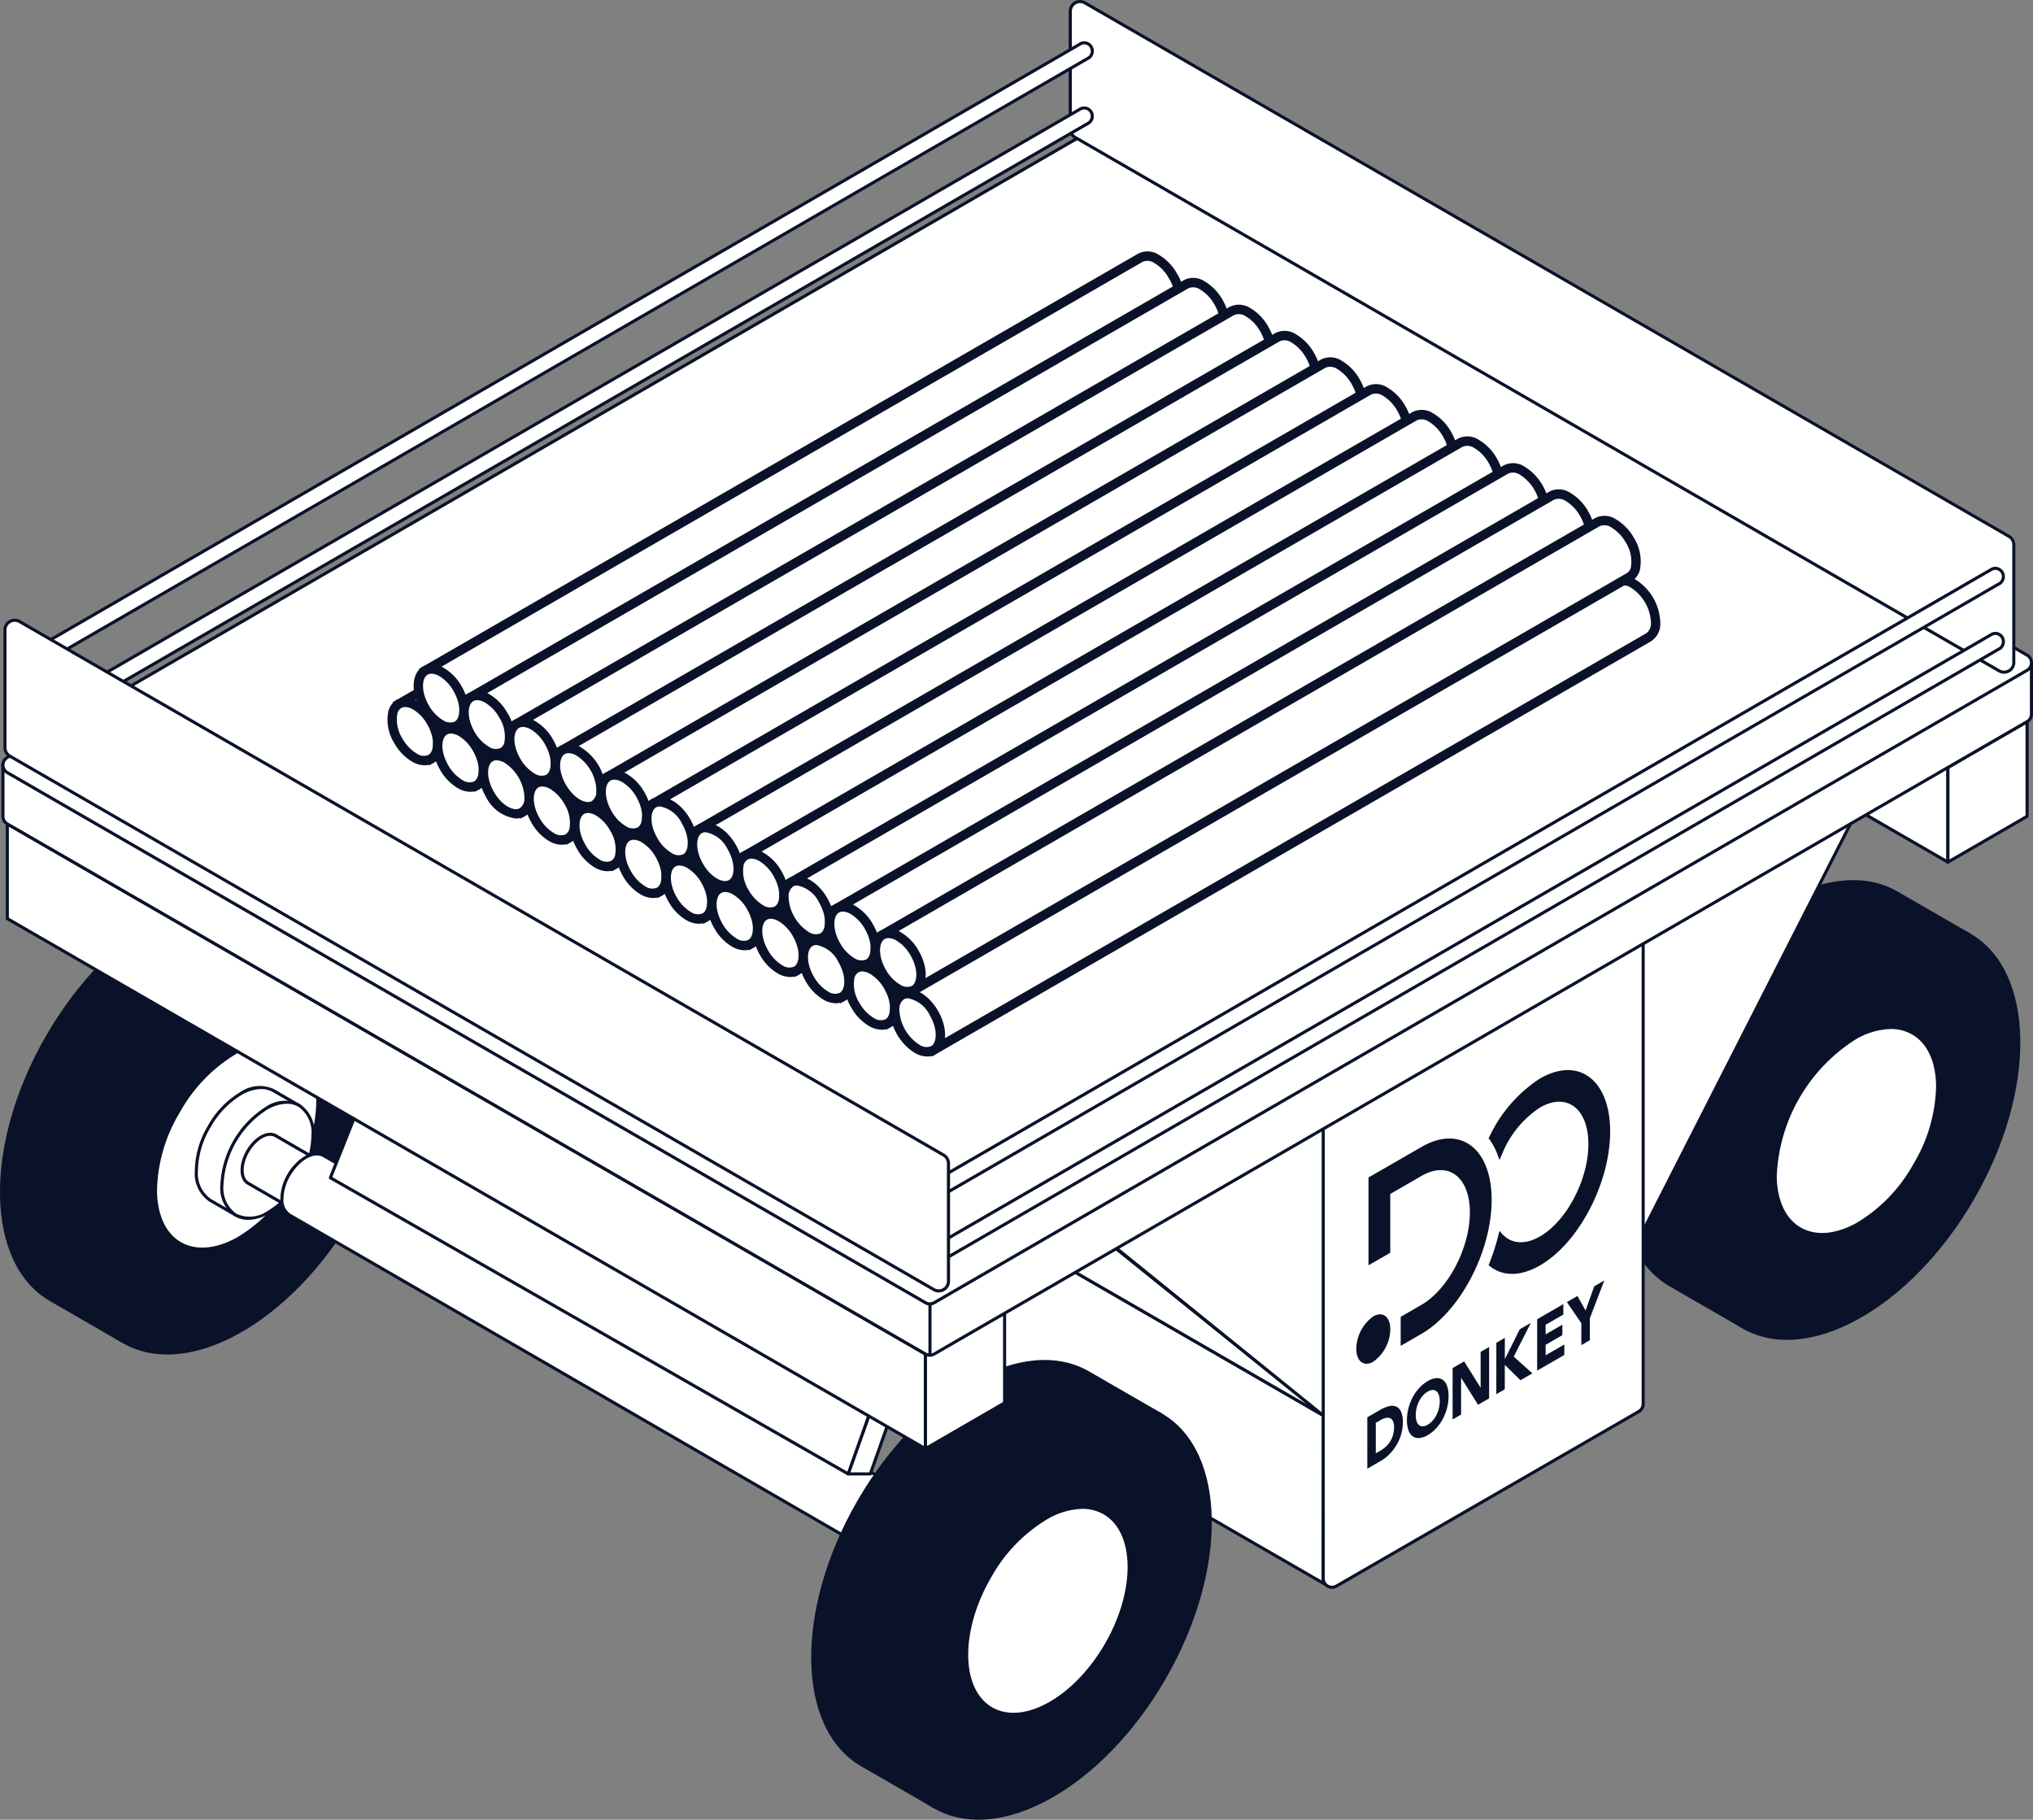 <svg xmlns="http://www.w3.org/2000/svg" xmlns:xlink="http://www.w3.org/1999/xlink" width="256.627" height="229.699" viewBox="0 0 256.627 229.699">
  <rect x="0" y="0" width="256.627" height="229.699" fill="#808080" stroke="none"/>
  <defs>
    <style>
      .cls-1 {
        fill: none;
      }

      .cls-2 {
        isolation: isolate;
      }

      .cls-3 {
        clip-path: url(#clip-path);
      }

      .cls-4 {
        fill: #091228;
      }

      .cls-5 {
        fill: #fff;
      }
    </style>
    <clipPath id="clip-path">
      <rect id="長方形_436" data-name="長方形 436" class="cls-1" width="256.627" height="229.699"/>
    </clipPath>
  </defs>
  <g id="グループ_227" data-name="グループ 227" class="cls-2">
    <g id="グループ_93" data-name="グループ 93" class="cls-3" transform="translate(0 0)">
      <path id="パス_3607" data-name="パス 3607" class="cls-4" d="M6.3,99.163c-8.212-4.742-8.429-19.743-.481-33.5S26.867,44.581,35.078,49.322l9.186,5.3L15.489,104.466Z" transform="translate(0 65.066)"/>
      <path id="パス_3608" data-name="パス 3608" class="cls-4" d="M39.454,85.075C31.509,98.838,18.41,106.153,10.2,101.411s-8.429-19.743-.484-33.5S30.761,46.829,38.973,51.57s8.426,19.743.481,33.5" transform="translate(5.291 68.122)"/>
      <path id="パス_3609" data-name="パス 3609" class="cls-5" d="M25.939,73.083C22,79.9,15.512,83.526,11.44,81.177s-4.175-9.783-.236-16.6S21.631,54.131,25.7,56.48s4.175,9.783.236,16.6" transform="translate(11.305 75.785)"/>
      <path id="パス_3610" data-name="パス 3610" class="cls-4" d="M14.349,82.205a5.688,5.688,0,0,1-2.892-.745c-2.031-1.172-3.173-3.583-3.22-6.792a20.184,20.184,0,0,1,2.909-10.078,20.162,20.162,0,0,1,7.275-7.558c2.8-1.564,5.461-1.779,7.49-.609s3.175,3.586,3.22,6.792A20.168,20.168,0,0,1,26.222,73.3a20.161,20.161,0,0,1-7.275,7.558,9.557,9.557,0,0,1-4.6,1.352M23.018,56.07a9.186,9.186,0,0,0-4.409,1.3,19.765,19.765,0,0,0-7.124,7.414,19.76,19.76,0,0,0-2.857,9.877c.042,3.064,1.118,5.36,3.024,6.459s4.428.885,7.105-.609A19.823,19.823,0,0,0,25.885,73.1a19.814,19.814,0,0,0,2.857-9.877c-.045-3.064-1.118-5.36-3.024-6.459a5.334,5.334,0,0,0-2.7-.694" transform="translate(11.192 75.669)"/>
      <path id="パス_3611" data-name="パス 3611" class="cls-5" d="M12.257,72.435c-2.281-1.316-2.34-5.485-.134-9.306s5.846-5.855,8.127-4.539l3.227,1.864L15.485,74.3Z" transform="translate(14.279 79.08)"/>
      <path id="パス_3612" data-name="パス 3612" class="cls-4" d="M15.6,74.607a.207.207,0,0,1-.1-.026l-3.225-1.864a4.288,4.288,0,0,1-1.849-3.881,11.379,11.379,0,0,1,1.644-5.692,11.368,11.368,0,0,1,4.109-4.27,4.29,4.29,0,0,1,4.284-.34L23.687,60.4a.2.2,0,0,1,.092.118.194.194,0,0,1-.021.149L15.765,74.508a.192.192,0,0,1-.167.1M18.8,58.5a5.053,5.053,0,0,0-2.43.719,11.005,11.005,0,0,0-3.961,4.124,10.988,10.988,0,0,0-1.59,5.492,3.922,3.922,0,0,0,1.651,3.548l3.057,1.765,7.8-13.505-3.057-1.765A2.9,2.9,0,0,0,18.8,58.5" transform="translate(14.166 78.967)"/>
      <path id="パス_3613" data-name="パス 3613" class="cls-5" d="M21.751,68.687c-2.208,3.824-5.846,5.855-8.127,4.536s-2.34-5.482-.134-9.306,5.846-5.855,8.127-4.536,2.342,5.482.134,9.306" transform="translate(16.137 80.153)"/>
      <path id="パス_3614" data-name="パス 3614" class="cls-4" d="M15.3,73.936a3.273,3.273,0,0,1-1.663-.429,4.293,4.293,0,0,1-1.849-3.881,12.337,12.337,0,0,1,5.754-9.962,4.29,4.29,0,0,1,4.284-.34A4.286,4.286,0,0,1,23.676,63.2,11.375,11.375,0,0,1,22.034,68.9a11.387,11.387,0,0,1-4.109,4.27,5.446,5.446,0,0,1-2.621.769m4.86-14.649a5.06,5.06,0,0,0-2.43.719,11.942,11.942,0,0,0-5.551,9.615,3.922,3.922,0,0,0,1.651,3.548,3.926,3.926,0,0,0,3.9-.344A11,11,0,0,0,21.7,68.7a10.985,10.985,0,0,0,1.588-5.494,3.915,3.915,0,0,0-1.651-3.546,2.9,2.9,0,0,0-1.47-.377" transform="translate(16.024 80.039)"/>
      <path id="パス_3615" data-name="パス 3615" class="cls-5" d="M18.913,69.886l-5.195-3.005c-.991-.573-1.017-2.38-.059-4.041S16.2,60.3,17.188,60.87l5.195,3.005" transform="translate(17.609 82.485)"/>
      <path id="パス_3616" data-name="パス 3616" class="cls-4" d="M18.931,70.17l-5.195-3.005c-1.1-.637-1.158-2.529-.13-4.31s2.7-2.675,3.8-2.041L22.6,63.82l-.2.34-5.195-3.008c-.9-.519-2.359.335-3.263,1.9s-.908,3.258-.012,3.774l5.195,3.005Z" transform="translate(17.494 82.371)"/>
      <path id="パス_3617" data-name="パス 3617" class="cls-5" d="M15.862,64.114c.958-1.661,2.538-2.543,3.529-1.97s1.017,2.38.057,4.041-2.536,2.541-3.527,1.97-1.017-2.38-.059-4.041" transform="translate(20.603 84.217)"/>
      <path id="パス_3618" data-name="パス 3618" class="cls-4" d="M16.725,68.641a1.56,1.56,0,0,1-.786-.2c-1.1-.637-1.158-2.529-.13-4.31a5.048,5.048,0,0,1,1.826-1.894,1.961,1.961,0,0,1,1.97-.146c1.1.635,1.156,2.529.13,4.308a3.964,3.964,0,0,1-3.01,2.246m-.578-4.317h0c-.9,1.564-.908,3.258-.014,3.774s2.359-.335,3.263-1.9.911-3.258.014-3.774a1.593,1.593,0,0,0-1.583.151,4.637,4.637,0,0,0-1.68,1.748" transform="translate(20.486 84.103)"/>
      <path id="パス_3619" data-name="パス 3619" class="cls-5" d="M89.059,111.705,16.036,69.458c-1.236-.715-1.269-2.97-.073-5.041s3.163-3.168,4.4-2.456l73.025,42.247" transform="translate(20.503 83.911)"/>
      <path id="パス_3620" data-name="パス 3620" class="cls-4" d="M89.075,111.985,16.049,69.738A2.4,2.4,0,0,1,15,67.56a6.242,6.242,0,0,1,.9-3.13c1.246-2.161,3.338-3.291,4.666-2.529L93.6,104.151l-.193.337L20.376,62.241c-1.139-.658-2.994.413-4.133,2.385a5.863,5.863,0,0,0-.849,2.928,2.041,2.041,0,0,0,.852,1.845l73.025,42.247Z" transform="translate(20.39 83.801)"/>
      <path id="パス_3621" data-name="パス 3621" class="cls-5" d="M46.919,82.328c1.2-2.071,3.166-3.171,4.4-2.458s1.269,2.97.073,5.041-3.166,3.168-4.4,2.456-1.269-2.968-.073-5.039" transform="translate(62.572 108.25)"/>
      <path id="パス_3622" data-name="パス 3622" class="cls-4" d="M47.931,87.885A1.849,1.849,0,0,1,47,87.647c-1.328-.767-1.392-3.147-.144-5.308s3.338-3.293,4.666-2.529a2.409,2.409,0,0,1,1.045,2.18,6.24,6.24,0,0,1-.9,3.128c-.984,1.7-2.491,2.767-3.737,2.767m-.736-5.35c-1.139,1.974-1.139,4.116,0,4.772s3-.413,4.135-2.385a5.9,5.9,0,0,0,.849-2.928,2.044,2.044,0,0,0-.852-1.845c-1.139-.658-2.994.413-4.133,2.385" transform="translate(62.463 108.139)"/>
      <path id="パス_3623" data-name="パス 3623" class="cls-4" d="M92.975,98.377c-8.212-4.742-8.429-19.743-.481-33.5s21.045-21.078,29.256-16.336l9.186,5.3L102.161,103.68Z" transform="translate(117.788 63.998)"/>
      <path id="パス_3624" data-name="パス 3624" class="cls-4" d="M126.126,84.29c-7.945,13.762-21.045,21.078-29.256,16.336s-8.429-19.743-.484-33.5,21.047-21.078,29.259-16.336,8.426,19.743.481,33.5" transform="translate(123.079 67.055)"/>
      <path id="パス_3625" data-name="パス 3625" class="cls-5" d="M112.612,72.3c-3.937,6.82-10.429,10.443-14.5,8.094s-4.175-9.783-.238-16.6,10.429-10.443,14.5-8.094,4.175,9.783.238,16.6" transform="translate(129.092 74.717)"/>
      <path id="パス_3626" data-name="パス 3626" class="cls-4" d="M101.019,81.42a5.679,5.679,0,0,1-2.89-.745c-2.031-1.172-3.175-3.583-3.22-6.792a21.828,21.828,0,0,1,10.184-17.636c2.8-1.564,5.461-1.779,7.49-.609s3.173,3.586,3.22,6.792a20.192,20.192,0,0,1-2.909,10.08,20.161,20.161,0,0,1-7.275,7.558,9.573,9.573,0,0,1-4.6,1.352m8.672-26.135a9.186,9.186,0,0,0-4.409,1.3A21.468,21.468,0,0,0,95.3,73.879c.045,3.064,1.118,5.36,3.027,6.459s4.428.885,7.105-.609a19.8,19.8,0,0,0,7.124-7.414,19.766,19.766,0,0,0,2.857-9.877c-.042-3.064-1.116-5.36-3.024-6.459a5.319,5.319,0,0,0-2.7-.694" transform="translate(128.98 74.603)"/>
      <path id="パス_3627" data-name="パス 3627" class="cls-5" d="M28.689,72.592l99.357,57.364.026-21.167L28.715,51.425Z" transform="translate(38.989 69.887)"/>
      <path id="パス_3628" data-name="パス 3628" class="cls-4" d="M128.354,130.488l-.293-.17L28.606,72.9v-.113l.026-21.5.293.167L128.38,108.87v.113ZM29,72.673l98.965,57.138.026-20.714L29.024,51.959Z" transform="translate(38.876 69.693)"/>
      <path id="パス_3629" data-name="パス 3629" class="cls-5" d="M116.335,99.36,16.979,42l27.65,22.243L143.985,121.6Z" transform="translate(23.074 57.073)"/>
      <path id="パス_3630" data-name="パス 3630" class="cls-4" d="M143.96,121.869,44.6,64.505,16.927,42.246l.222-.321,99.38,57.38,27.65,22.243ZM19.147,43.529,44.822,64.185l97.139,56.081L116.3,99.619Z" transform="translate(23.004 56.977)"/>
      <path id="パス_3631" data-name="パス 3631" class="cls-5" d="M127.122,97.134,86.736,120.45,59.086,98.087l95.686-55.243Z" transform="translate(80.298 58.226)"/>
      <path id="パス_3632" data-name="パス 3632" class="cls-4" d="M86.915,120.975l-.1-.085L58.94,98.347l.248-.142,96.257-55.574L127.469,97.561l-.052.028ZM59.629,98.4l27.324,22.1,40.219-23.22L154.5,43.63Z" transform="translate(80.1 57.938)"/>
      <path id="パス_3633" data-name="パス 3633" class="cls-5" d="M72.468,132.34,110.639,110.3a1.111,1.111,0,0,0,.554-.96v-58.3a1.107,1.107,0,0,0-1.661-.958L71.361,72.127a1.111,1.111,0,0,0-.554.96v58.3a1.107,1.107,0,0,0,1.661.958" transform="translate(96.227 67.867)"/>
      <path id="パス_3634" data-name="パス 3634" class="cls-4" d="M72.026,132.8a1.27,1.27,0,0,1-.651-.177,1.286,1.286,0,0,1-.651-1.125V73.2a1.311,1.311,0,0,1,.651-1.128l38.171-22.038A1.3,1.3,0,0,1,111.5,51.16v58.3a1.3,1.3,0,0,1-.651,1.128l-38.171,22.04a1.3,1.3,0,0,1-.651.175M110.2,50.247a.9.9,0,0,0-.455.123L71.571,72.409a.909.909,0,0,0-.458.788v58.3a.913.913,0,0,0,1.368.788l38.171-22.038a.918.918,0,0,0,.458-.79V51.16a.915.915,0,0,0-.913-.913" transform="translate(96.114 67.754)"/>
      <path id="パス_3635" data-name="パス 3635" class="cls-4" d="M76.867,72.206a5.131,5.131,0,0,1-2.144,4.1c-1.189.684-2.147-.04-2.147-1.621a5.124,5.124,0,0,1,2.147-4.1c1.184-.684,2.144.04,2.144,1.621" transform="translate(98.631 95.576)"/>
      <path id="パス_3636" data-name="パス 3636" class="cls-4" d="M86.147,58.318a17.749,17.749,0,0,0-6.315,7.195l-.177.34.142.193a8.311,8.311,0,0,1,1.033,2.012l.2.54.328-.741a12.668,12.668,0,0,1,4.793-5.876c3.364-1.941,6.1.127,6.1,4.612s-2.736,9.714-6.1,11.656c-1.887,1.09-3.633.97-4.793-.326l-.328-.366-.2.769a27.185,27.185,0,0,1-1.036,3.208l-.139.356.175.137c1.675,1.309,3.918,1.269,6.317-.116C91.025,79.1,95,71.512,95,65.005s-3.97-9.5-8.849-6.688" transform="translate(108.252 77.816)"/>
      <path id="パス_3637" data-name="パス 3637" class="cls-4" d="M79.927,61.977l-6.7,3.866V76.926l2.746-1.585V67.921l3.951-2.281c3.364-1.941,6.1.127,6.1,4.612s-2.736,9.714-6.1,11.656l-2.635,1.522v3.664l2.635-1.522c4.878-2.817,8.849-10.4,8.849-16.907s-3.97-9.5-8.849-6.688" transform="translate(99.52 82.789)"/>
      <path id="パス_3638" data-name="パス 3638" class="cls-4" d="M73.165,76.674l1.606-.929a4.255,4.255,0,0,1,1.111-.465,1.437,1.437,0,0,1,.915.033,1.228,1.228,0,0,1,.623.653,3.321,3.321,0,0,1,.231,1.378,5.142,5.142,0,0,1-.224,1.517,5.986,5.986,0,0,1-1.474,2.479,5.03,5.03,0,0,1-1.038.809l-1.75,1.012Zm1.071,4.548.557-.321a4.224,4.224,0,0,0,.691-.5,3.131,3.131,0,0,0,.552-.653,3.244,3.244,0,0,0,.368-.826,3.576,3.576,0,0,0,.134-1.007,1.74,1.74,0,0,0-.134-.753.724.724,0,0,0-.361-.373.868.868,0,0,0-.533-.035,2.112,2.112,0,0,0-.642.255l-.632.366Z" transform="translate(99.432 102.227)"/>
      <path id="パス_3639" data-name="パス 3639" class="cls-4" d="M75.285,79.038a6.014,6.014,0,0,1,.2-1.524,6.356,6.356,0,0,1,.547-1.392,5.6,5.6,0,0,1,.83-1.161,4.548,4.548,0,0,1,1.052-.847,2.556,2.556,0,0,1,1.05-.368,1.237,1.237,0,0,1,.833.2,1.545,1.545,0,0,1,.545.762,3.665,3.665,0,0,1,.2,1.3,5.909,5.909,0,0,1-.2,1.524,6.234,6.234,0,0,1-.545,1.392,5.686,5.686,0,0,1-.833,1.163,4.538,4.538,0,0,1-1.05.845,2.553,2.553,0,0,1-1.052.368,1.23,1.23,0,0,1-.83-.2,1.563,1.563,0,0,1-.547-.762,3.711,3.711,0,0,1-.2-1.3M76.4,78.4a2.477,2.477,0,0,0,.106.776,1.015,1.015,0,0,0,.307.484.7.7,0,0,0,.477.16,1.34,1.34,0,0,0,.623-.205,2.412,2.412,0,0,0,.62-.514,3.346,3.346,0,0,0,.479-.71,4.034,4.034,0,0,0,.307-.837,3.823,3.823,0,0,0,.106-.9,2.477,2.477,0,0,0-.106-.771,1.044,1.044,0,0,0-.307-.488.722.722,0,0,0-.479-.16,1.34,1.34,0,0,0-.62.205,2.462,2.462,0,0,0-.623.514,3.4,3.4,0,0,0-.477.71,3.757,3.757,0,0,0-.307.84,3.878,3.878,0,0,0-.106.9" transform="translate(102.313 100.216)"/>
      <path id="パス_3640" data-name="パス 3640" class="cls-4" d="M77.729,74.735l1.455-.842,2.069,3.314.014-.007V72.692l1.071-.618v6.485l-1.4.809-2.123-3.39-.014.007V80.6l-1.071.62Z" transform="translate(105.635 97.95)"/>
      <path id="パス_3641" data-name="パス 3641" class="cls-4" d="M80.07,73.3l1.071-.618v2.692l1.89-3.784,1.4-.809-2.166,4.265,2.35,2.114-1.5.866-1.979-1.937v3.079l-1.071.62Z" transform="translate(108.815 96.195)"/>
      <path id="パス_3642" data-name="パス 3642" class="cls-4" d="M82.255,71.689l3.3-1.908V71.1l-2.234,1.29V73.6l2.111-1.22V73.7l-2.111,1.22v1.319l2.357-1.361v1.319l-3.428,1.982Z" transform="translate(111.785 94.832)"/>
      <path id="パス_3643" data-name="パス 3643" class="cls-4" d="M85.671,73.909l-1.828-2.663,1.333-.771,1.031,1.833L87.3,69.25l1.271-.734-1.828,4.775v2.765l-1.071.62Z" transform="translate(113.942 93.114)"/>
      <path id="パス_3644" data-name="パス 3644" class="cls-4" d="M49.71,124.055c-8.212-4.742-8.429-19.743-.481-33.5S70.274,69.473,78.485,74.214l9.186,5.3L58.9,129.358Z" transform="translate(58.991 98.895)"/>
      <path id="パス_3645" data-name="パス 3645" class="cls-4" d="M82.861,109.968C74.916,123.731,61.817,131.046,53.6,126.3s-8.429-19.743-.484-33.5S74.168,71.722,82.38,76.463s8.426,19.743.481,33.5" transform="translate(64.282 101.951)"/>
      <path id="パス_3646" data-name="パス 3646" class="cls-5" d="M69.347,97.975c-3.937,6.82-10.429,10.443-14.5,8.094s-4.175-9.783-.238-16.6,10.429-10.443,14.5-8.094,4.175,9.783.238,16.6" transform="translate(70.295 109.613)"/>
      <path id="パス_3647" data-name="パス 3647" class="cls-4" d="M57.723,107.089a5.669,5.669,0,0,1-2.866-.734c-4.157-2.4-4.293-9.969-.311-16.872a20.192,20.192,0,0,1,7.273-7.558c2.8-1.564,5.466-1.779,7.495-.609,4.154,2.4,4.3,9.969.311,16.872-3.156,5.466-7.971,8.9-11.9,8.9m8.7-26.126a9.158,9.158,0,0,0-4.409,1.3,19.728,19.728,0,0,0-7.127,7.412c-3.878,6.716-3.8,14.046.165,16.336s10.354-1.309,14.234-8.023,3.8-14.046-.167-16.336a5.325,5.325,0,0,0-2.7-.694" transform="translate(70.189 109.499)"/>
      <path id="パス_3648" data-name="パス 3648" class="cls-5" d="M45.385,87.9h2.8l5.126-14.513-2.357-1.163Z" transform="translate(61.679 98.15)"/>
      <path id="パス_3649" data-name="パス 3649" class="cls-4" d="M48.3,88.207H45.5a.2.2,0,0,1-.16-.083.2.2,0,0,1-.024-.179l5.57-15.676a.2.2,0,0,1,.269-.111l2.357,1.163a.2.2,0,0,1,.1.241L48.482,88.075a.2.2,0,0,1-.184.132m-2.524-.392h2.385L53.181,73.6l-2-.988Z" transform="translate(61.566 98.037)"/>
      <path id="パス_3650" data-name="パス 3650" class="cls-5" d="M83.036,109.107,17.68,71.726,23.7,56.614,88.606,93.431Z" transform="translate(24.027 76.94)"/>
      <path id="パス_3651" data-name="パス 3651" class="cls-4" d="M83.149,109.415a.191.191,0,0,1-.1-.026L17.694,72.008a.2.2,0,0,1-.083-.243l6.018-15.112a.194.194,0,0,1,.276-.1l64.91,36.817a.2.2,0,0,1,.087.236l-5.57,15.676a.2.2,0,0,1-.118.118.217.217,0,0,1-.066.012M18.036,71.753l65.007,37.18,5.435-15.3L23.908,57.007Z" transform="translate(23.914 76.827)"/>
      <path id="パス_3652" data-name="パス 3652" class="cls-5" d="M64.955,47.108a1.108,1.108,0,0,1,1.109,0" transform="translate(88.274 63.818)"/>
      <path id="パス_3653" data-name="パス 3653" class="cls-4" d="M66.022,47.39a.914.914,0,0,0-.913,0l-.2-.34a1.314,1.314,0,0,1,1.3,0Z" transform="translate(88.217 63.706)"/>
      <path id="パス_3654" data-name="パス 3654" class="cls-5" d="M116.286,111v11.955L.392,56.042V44.087Z" transform="translate(0.533 59.914)"/>
      <path id="パス_3655" data-name="パス 3655" class="cls-4" d="M116.4,123.26a.2.2,0,0,1-.1-.026L.408,56.323a.2.2,0,0,1-.1-.17V44.2a.2.2,0,0,1,.1-.17.206.206,0,0,1,.2,0L116.5,110.942a.2.2,0,0,1,.1.167v11.955a.2.2,0,0,1-.1.17.207.207,0,0,1-.1.026M.7,56.04l115.5,66.687v-11.5L.7,44.535Z" transform="translate(0.42 59.802)"/>
      <path id="パス_3656" data-name="パス 3656" class="cls-5" d="M59.515,70V81.955l-10,5.782V75.781Z" transform="translate(67.298 95.13)"/>
      <path id="パス_3657" data-name="パス 3657" class="cls-4" d="M49.633,88.046a.2.2,0,0,1-.1-.026.2.2,0,0,1-.1-.17V75.9a.2.2,0,0,1,.1-.17l9.993-5.782a.2.2,0,0,1,.295.17V82.066a.2.2,0,0,1-.1.17L49.732,88.02a.207.207,0,0,1-.1.026m.2-12.038v11.5l9.6-5.555V70.45Z" transform="translate(67.185 95.018)"/>
      <path id="パス_3658" data-name="パス 3658" class="cls-5" d="M160.637,73.629V85.584L62.729,29.058V17.1Z" transform="translate(85.249 23.243)"/>
      <path id="パス_3659" data-name="パス 3659" class="cls-4" d="M160.75,85.893a.2.2,0,0,1-.1-.026L62.745,29.34a.2.2,0,0,1-.1-.17V17.215a.2.2,0,0,1,.1-.17.194.194,0,0,1,.2,0l97.906,56.527a.2.2,0,0,1,.1.17V85.7a.2.2,0,0,1-.2.2M63.038,29.057l97.517,56.3v-11.5l-97.517-56.3Z" transform="translate(85.136 23.129)"/>
      <path id="パス_3660" data-name="パス 3660" class="cls-5" d="M114.227,38.613V50.568l-10,5.782V44.395Z" transform="translate(141.652 52.476)"/>
      <path id="パス_3661" data-name="パス 3661" class="cls-4" d="M104.345,56.659a.2.2,0,0,1-.1-.026.2.2,0,0,1-.1-.17V44.508a.2.2,0,0,1,.1-.17l10-5.782a.19.19,0,0,1,.193,0,.2.2,0,0,1,.1.17V50.679a.2.2,0,0,1-.1.17l-9.993,5.784a.207.207,0,0,1-.1.026m.2-12.038v11.5l9.6-5.555v-11.5Z" transform="translate(141.539 52.363)"/>
      <path id="パス_3662" data-name="パス 3662" class="cls-5" d="M.158,48.376v6.475a1.1,1.1,0,0,0,.554.96l115.893,66.913a1.11,1.11,0,0,0,1.106,0L255.667,42.9a1.1,1.1,0,0,0,.552-.967V35.458Z" transform="translate(0.215 48.188)"/>
      <path id="パス_3663" data-name="パス 3663" class="cls-4" d="M117.272,123.184a1.3,1.3,0,0,1-.651-.172L.725,56.1a1.3,1.3,0,0,1-.651-1.132V48.309L.26,48.3,256.526,35.372V42.05a1.283,1.283,0,0,1-.651,1.137L117.923,123.009a1.284,1.284,0,0,1-.651.175M.466,48.679v6.289a.9.9,0,0,0,.455.793l115.893,66.911a.914.914,0,0,0,.913,0L255.682,42.85a.9.9,0,0,0,.453-.8V35.78Z" transform="translate(0.101 48.071)"/>
      <path id="パス_3664" data-name="パス 3664" class="cls-5" d="M255.665,73.688,139.772,6.777a1.108,1.108,0,0,0-1.109,0L.711,86.6a1.108,1.108,0,0,0,0,1.918L116.6,155.427a1.108,1.108,0,0,0,1.109,0L255.665,75.605a1.107,1.107,0,0,0,0-1.918" transform="translate(0.214 9.008)"/>
      <path id="パス_3665" data-name="パス 3665" class="cls-4" d="M117.271,155.884a1.3,1.3,0,0,1-.651-.175L.726,88.8a1.3,1.3,0,0,1,0-2.255L138.678,6.719a1.309,1.309,0,0,1,1.3,0L255.874,73.63a1.3,1.3,0,0,1,0,2.255L117.922,155.709a1.308,1.308,0,0,1-.651.175M139.33,6.936a.892.892,0,0,0-.455.123L.92,86.88a.91.91,0,0,0,0,1.578l115.893,66.911a.9.9,0,0,0,.913,0L255.681,75.548a.911.911,0,0,0,0-1.578L139.785,7.059a.892.892,0,0,0-.455-.123" transform="translate(0.102 8.896)"/>
      <line id="線_187" data-name="線 187" class="cls-5" y1="6.475" transform="translate(117.391 164.583)"/>
      <rect id="長方形_435" data-name="長方形 435" class="cls-4" width="0.392" height="6.475" transform="translate(117.195 164.583)"/>
      <path id="パス_3666" data-name="パス 3666" class="cls-5" d="M176.369,68.657V83.5a1.231,1.231,0,0,1-1.847,1.066L57.886,17.228a1.229,1.229,0,0,1-.616-1.066V1.316A1.23,1.23,0,0,1,59.115.25L175.754,67.59a1.229,1.229,0,0,1,.616,1.066" transform="translate(77.83 0.114)"/>
      <path id="パス_3667" data-name="パス 3667" class="cls-4" d="M175.253,85.042a1.444,1.444,0,0,1-.715-.191L57.9,17.509a1.426,1.426,0,0,1-.715-1.234V1.427A1.427,1.427,0,0,1,59.327.194l116.639,67.34a1.432,1.432,0,0,1,.712,1.236V83.615a1.415,1.415,0,0,1-.712,1.236,1.435,1.435,0,0,1-.712.191M58.614.392A1.057,1.057,0,0,0,58.1.531a1.029,1.029,0,0,0-.517.9V16.275a1.039,1.039,0,0,0,.517.9l116.639,67.34a1.037,1.037,0,0,0,1.555-.9V68.77a1.033,1.033,0,0,0-.519-.9L59.133.531a1.057,1.057,0,0,0-.519-.139" transform="translate(77.718 0)"/>
      <path id="パス_3668" data-name="パス 3668" class="cls-5" d="M.821,80.211,135.3,2.4a.991.991,0,0,1,.455-.111,1.027,1.027,0,0,1,1.014,1.038,1.039,1.039,0,0,1-.618.958L1.852,81.992Z" transform="translate(1.116 3.114)"/>
      <path id="パス_3669" data-name="パス 3669" class="cls-4" d="M1.936,82.372.709,80.253l.167-.1L135.352,2.345a1.19,1.19,0,0,1,.554-.137,1.223,1.223,0,0,1,1.208,1.234,1.237,1.237,0,0,1-.734,1.137Zm-.694-1.977.835,1.444L136.206,4.23a.855.855,0,0,0,.519-.788.834.834,0,0,0-.819-.845.783.783,0,0,0-.366.09Z" transform="translate(0.964 3.001)"/>
      <path id="パス_3670" data-name="パス 3670" class="cls-5" d="M.821,83.694,135.3,5.885a.991.991,0,0,1,.455-.111,1.027,1.027,0,0,1,1.014,1.038,1.039,1.039,0,0,1-.618.958L1.852,85.475Z" transform="translate(1.116 7.847)"/>
      <path id="パス_3671" data-name="パス 3671" class="cls-4" d="M1.935,85.857.708,83.736l.17-.1L135.351,5.828a1.23,1.23,0,1,1,1.029,2.234Zm-.694-1.979.835,1.444L136.2,7.713a.852.852,0,0,0,.519-.788.834.834,0,0,0-.819-.845.765.765,0,0,0-.366.092Z" transform="translate(0.962 7.735)"/>
      <path id="パス_3672" data-name="パス 3672" class="cls-5" d="M49.574,108.331,184.049,30.522a.991.991,0,0,1,.455-.111,1.027,1.027,0,0,1,1.014,1.038,1.039,1.039,0,0,1-.618.958L50.6,110.112Z" transform="translate(67.371 41.329)"/>
      <path id="パス_3673" data-name="パス 3673" class="cls-4" d="M50.688,110.492l-1.227-2.118.167-.1L184.1,30.465a1.2,1.2,0,0,1,.554-.137,1.223,1.223,0,0,1,1.208,1.234,1.239,1.239,0,0,1-.731,1.137Zm-.694-1.977.835,1.444L184.958,32.35a.852.852,0,0,0,.519-.788.834.834,0,0,0-.819-.845.807.807,0,0,0-.368.09Z" transform="translate(67.218 41.216)"/>
      <path id="パス_3674" data-name="パス 3674" class="cls-5" d="M49.574,111.815l134.475-77.81a.991.991,0,0,1,.455-.111,1.027,1.027,0,0,1,1.014,1.038,1.039,1.039,0,0,1-.618.958L50.6,113.6Z" transform="translate(67.371 46.064)"/>
      <path id="パス_3675" data-name="パス 3675" class="cls-4" d="M50.688,113.976l-1.227-2.118.167-.1L184.1,33.949a1.2,1.2,0,0,1,1.762,1.1,1.239,1.239,0,0,1-.731,1.137ZM49.994,112l.835,1.444L184.958,35.834a.852.852,0,0,0,.519-.788.834.834,0,0,0-.819-.845.784.784,0,0,0-.366.09Z" transform="translate(67.218 45.951)"/>
      <path id="パス_3676" data-name="パス 3676" class="cls-5" d="M119.365,101.762v14.845a1.231,1.231,0,0,1-1.847,1.066L.882,50.333a1.229,1.229,0,0,1-.616-1.066V34.421a1.23,1.23,0,0,1,1.845-1.066L118.75,100.7a1.229,1.229,0,0,1,.616,1.066" transform="translate(0.361 45.104)"/>
      <path id="パス_3677" data-name="パス 3677" class="cls-4" d="M118.248,118.149a1.422,1.422,0,0,1-.715-.193L.9,50.616a1.433,1.433,0,0,1-.715-1.236V34.534A1.409,1.409,0,0,1,.9,33.3a1.412,1.412,0,0,1,1.425,0l116.639,67.34a1.435,1.435,0,0,1,.712,1.236V116.72a1.415,1.415,0,0,1-.712,1.236,1.444,1.444,0,0,1-.712.193M1.609,33.5a1.051,1.051,0,0,0-.519.139,1.03,1.03,0,0,0-.517.9V49.379a1.039,1.039,0,0,0,.517.9l116.639,67.34a1.037,1.037,0,0,0,1.555-.9V101.874a1.036,1.036,0,0,0-.519-.9L2.128,33.635a1.057,1.057,0,0,0-.519-.139" transform="translate(0.247 44.991)"/>
      <path id="パス_3678" data-name="パス 3678" class="cls-5" d="M115.641,22.636c1.144-.661,1.175-2.753.066-4.671s-2.932-2.939-4.079-2.276L21.349,67.811l4.01,6.95Z" transform="translate(29.013 21.046)"/>
      <path id="パス_3679" data-name="パス 3679" class="cls-4" d="M25.609,75.908l-4.6-7.971L111.8,15.52a2.607,2.607,0,0,1,2.635.165,6.213,6.213,0,0,1,2.25,2.326c1.29,2.236,1.165,4.64-.283,5.48Zm-2.991-7.537L26.041,74.3l89.77-51.83c.738-.427.859-2.118-.149-3.866a5.1,5.1,0,0,0-1.8-1.882,1.536,1.536,0,0,0-1.472-.177Z" transform="translate(28.549 20.705)"/>
      <path id="パス_3680" data-name="パス 3680" class="cls-5" d="M25.934,40.061c1.109,1.918,1.078,4.01-.066,4.671s-2.972-.359-4.079-2.276-1.078-4.01.066-4.671,2.97.359,4.079,2.276" transform="translate(28.508 51.075)"/>
      <path id="パス_3681" data-name="パス 3681" class="cls-4" d="M25.424,45.865a3.21,3.21,0,0,1-1.557-.448,6.221,6.221,0,0,1-2.25-2.328,5.541,5.541,0,0,1-.769-4.02A2.317,2.317,0,0,1,21.9,37.613a2.63,2.63,0,0,1,2.635.165,6.233,6.233,0,0,1,2.248,2.328c1.29,2.234,1.165,4.64-.283,5.478a2.125,2.125,0,0,1-1.078.281m-2.442-7.353a.957.957,0,0,0-.491.125,1.135,1.135,0,0,0-.5.738,4.428,4.428,0,0,0,.651,3.123,5.107,5.107,0,0,0,1.8,1.887,1.524,1.524,0,0,0,1.47.175c.741-.425.859-2.118-.149-3.864a5.005,5.005,0,0,0-1.8-1.885,2.1,2.1,0,0,0-.979-.3" transform="translate(28.166 50.734)"/>
      <path id="パス_3682" data-name="パス 3682" class="cls-5" d="M118.086,24.053c1.144-.661,1.175-2.753.066-4.671s-2.932-2.939-4.079-2.276L23.794,69.228l4.01,6.95Z" transform="translate(32.336 22.972)"/>
      <path id="パス_3683" data-name="パス 3683" class="cls-4" d="M28.054,77.324l-4.6-7.971,90.793-52.417a2.624,2.624,0,0,1,2.635.165,6.226,6.226,0,0,1,2.248,2.326c1.29,2.236,1.168,4.64-.283,5.48Zm-2.991-7.537,3.423,5.926,89.77-51.83c.738-.427.861-2.118-.149-3.866a5.015,5.015,0,0,0-1.8-1.882,1.568,1.568,0,0,0-1.47-.177Z" transform="translate(31.871 22.632)"/>
      <path id="パス_3684" data-name="パス 3684" class="cls-5" d="M28.379,41.478c1.109,1.918,1.078,4.01-.066,4.671s-2.972-.359-4.079-2.276-1.078-4.01.066-4.671,2.97.359,4.079,2.276" transform="translate(31.83 53.001)"/>
      <path id="パス_3685" data-name="パス 3685" class="cls-4" d="M27.867,47.283a3.224,3.224,0,0,1-1.557-.448,6.216,6.216,0,0,1-2.248-2.328c-1.29-2.234-1.165-4.638.283-5.475a2.624,2.624,0,0,1,2.635.165,6.216,6.216,0,0,1,2.248,2.328c1.293,2.234,1.168,4.64-.281,5.478a2.134,2.134,0,0,1-1.08.281m-2.442-7.351a.983.983,0,0,0-.491.123c-.738.425-.859,2.116.149,3.862a5.1,5.1,0,0,0,1.8,1.887,1.578,1.578,0,0,0,1.472.175c.738-.425.859-2.118-.149-3.864h0a5.071,5.071,0,0,0-1.8-1.885,2.076,2.076,0,0,0-.981-.3" transform="translate(31.49 52.66)"/>
      <path id="パス_3686" data-name="パス 3686" class="cls-5" d="M120.532,25.486c1.144-.661,1.175-2.753.066-4.671s-2.932-2.939-4.079-2.276L26.24,70.661l4.01,6.95Z" transform="translate(35.66 24.92)"/>
      <path id="パス_3687" data-name="パス 3687" class="cls-4" d="M30.5,78.756l-4.6-7.971,90.791-52.417a2.618,2.618,0,0,1,2.637.167,6.67,6.67,0,0,1,3.137,5.438,2.618,2.618,0,0,1-1.172,2.366Zm-2.991-7.537,3.423,5.926,89.77-51.83a1.532,1.532,0,0,0,.583-1.361,5.5,5.5,0,0,0-2.534-4.388,1.537,1.537,0,0,0-1.472-.177Z" transform="translate(35.196 24.578)"/>
      <path id="パス_3688" data-name="パス 3688" class="cls-5" d="M30.825,42.911c1.109,1.918,1.078,4.01-.066,4.671s-2.972-.359-4.079-2.276-1.078-4.01.066-4.671,2.97.359,4.079,2.276" transform="translate(35.154 54.948)"/>
      <path id="パス_3689" data-name="パス 3689" class="cls-4" d="M30.316,48.714a4.927,4.927,0,0,1-3.807-2.772c-1.29-2.234-1.165-4.638.283-5.478a2.608,2.608,0,0,1,2.635.168,6.689,6.689,0,0,1,3.14,5.438,2.623,2.623,0,0,1-1.172,2.366,2.148,2.148,0,0,1-1.078.278m-2.444-7.351a.963.963,0,0,0-.491.125c-.738.425-.859,2.118.149,3.864s2.527,2.5,3.274,2.059a1.526,1.526,0,0,0,.583-1.361,5.509,5.509,0,0,0-2.534-4.388,2.151,2.151,0,0,0-.981-.3" transform="translate(34.814 54.606)"/>
      <path id="パス_3690" data-name="パス 3690" class="cls-5" d="M122.978,26.888c1.144-.661,1.175-2.753.066-4.671s-2.932-2.939-4.079-2.276L28.686,72.063l4.01,6.95Z" transform="translate(38.984 26.825)"/>
      <path id="パス_3691" data-name="パス 3691" class="cls-4" d="M32.946,80.159l-4.6-7.971,90.791-52.417a2.612,2.612,0,0,1,2.637.167,6.261,6.261,0,0,1,2.248,2.326,5.556,5.556,0,0,1,.769,4.02,2.321,2.321,0,0,1-1.052,1.458Zm-2.991-7.537,3.423,5.926,89.77-51.83a1.153,1.153,0,0,0,.5-.738A4.444,4.444,0,0,0,123,22.854a5.1,5.1,0,0,0-1.8-1.885,1.559,1.559,0,0,0-1.47-.177Z" transform="translate(38.52 26.483)"/>
      <path id="パス_3692" data-name="パス 3692" class="cls-5" d="M33.27,44.313c1.109,1.918,1.078,4.01-.066,4.671s-2.972-.359-4.079-2.276-1.078-4.01.066-4.671,2.97.359,4.079,2.276" transform="translate(38.477 56.854)"/>
      <path id="パス_3693" data-name="パス 3693" class="cls-4" d="M32.758,50.12a3.25,3.25,0,0,1-1.557-.448,6.216,6.216,0,0,1-2.248-2.328c-1.29-2.234-1.165-4.638.283-5.478a2.612,2.612,0,0,1,2.637.167,6.228,6.228,0,0,1,2.246,2.328,5.534,5.534,0,0,1,.771,4.02,2.317,2.317,0,0,1-1.054,1.456,2.127,2.127,0,0,1-1.078.283m-2.442-7.353a.977.977,0,0,0-.491.123c-.738.425-.859,2.118.149,3.864a5.023,5.023,0,0,0,1.8,1.885,1.565,1.565,0,0,0,1.472.175,1.141,1.141,0,0,0,.5-.738,4.431,4.431,0,0,0-.651-3.123h0a5.079,5.079,0,0,0-1.8-1.887,2.076,2.076,0,0,0-.981-.3" transform="translate(38.137 56.51)"/>
      <path id="パス_3694" data-name="パス 3694" class="cls-5" d="M125.423,28.3c1.144-.661,1.175-2.753.066-4.671s-2.932-2.939-4.079-2.276L31.131,73.48l4.01,6.95Z" transform="translate(42.307 28.751)"/>
      <path id="パス_3695" data-name="パス 3695" class="cls-4" d="M35.391,81.574l-4.6-7.971L121.58,21.186c1.448-.837,3.6.259,4.886,2.493s1.165,4.64-.283,5.48ZM32.4,74.037l3.421,5.926,89.772-51.827c.738-.427.859-2.118-.149-3.866s-2.534-2.486-3.274-2.062Z" transform="translate(41.842 28.411)"/>
      <path id="パス_3696" data-name="パス 3696" class="cls-5" d="M35.716,45.73c1.109,1.918,1.078,4.01-.066,4.671s-2.972-.359-4.079-2.276-1.078-4.01.066-4.671,2.97.359,4.079,2.276" transform="translate(41.801 58.779)"/>
      <path id="パス_3697" data-name="パス 3697" class="cls-4" d="M35.2,51.537a3.235,3.235,0,0,1-1.555-.448A6.216,6.216,0,0,1,31.4,48.76c-1.29-2.234-1.165-4.64.283-5.478a2.608,2.608,0,0,1,2.635.167,6.233,6.233,0,0,1,2.248,2.328h0a5.554,5.554,0,0,1,.767,4.02,2.314,2.314,0,0,1-1.052,1.456,2.13,2.13,0,0,1-1.08.283m-2.439-7.355a.963.963,0,0,0-.491.125c-.738.425-.859,2.118.149,3.864a5.005,5.005,0,0,0,1.8,1.885,1.56,1.56,0,0,0,1.47.175,1.135,1.135,0,0,0,.5-.738,4.446,4.446,0,0,0-.653-3.123,5.079,5.079,0,0,0-1.8-1.887,2.151,2.151,0,0,0-.981-.3" transform="translate(41.461 58.436)"/>
      <path id="パス_3698" data-name="パス 3698" class="cls-5" d="M127.869,29.738c1.144-.661,1.175-2.753.066-4.671S125,22.128,123.856,22.79L33.577,74.913l4.01,6.95Z" transform="translate(45.631 30.698)"/>
      <path id="パス_3699" data-name="パス 3699" class="cls-4" d="M37.837,83.008l-4.6-7.971L124.028,22.62a2.624,2.624,0,0,1,2.635.165,6.226,6.226,0,0,1,2.248,2.326c1.29,2.236,1.165,4.643-.283,5.48Zm-2.991-7.537L38.269,81.4l89.77-51.83c.738-.427.859-2.118-.149-3.866a5.086,5.086,0,0,0-1.8-1.882,1.525,1.525,0,0,0-1.47-.177Z" transform="translate(45.167 30.357)"/>
      <path id="パス_3700" data-name="パス 3700" class="cls-5" d="M38.161,47.163c1.109,1.918,1.078,4.01-.066,4.671s-2.972-.359-4.079-2.276-1.078-4.01.066-4.671,2.97.359,4.079,2.276" transform="translate(45.124 60.727)"/>
      <path id="パス_3701" data-name="パス 3701" class="cls-4" d="M37.651,52.968a3.21,3.21,0,0,1-1.557-.448,6.221,6.221,0,0,1-2.25-2.328c-1.288-2.234-1.163-4.638.285-5.475a2.618,2.618,0,0,1,2.635.165,6.233,6.233,0,0,1,2.248,2.328c1.29,2.234,1.165,4.64-.283,5.478a2.125,2.125,0,0,1-1.078.281m-2.442-7.353a.957.957,0,0,0-.491.125c-.738.425-.861,2.116.146,3.862a5.107,5.107,0,0,0,1.8,1.887,1.537,1.537,0,0,0,1.47.175c.741-.425.859-2.118-.149-3.864a5.005,5.005,0,0,0-1.8-1.885,2.1,2.1,0,0,0-.979-.3" transform="translate(44.785 60.385)"/>
      <path id="パス_3702" data-name="パス 3702" class="cls-5" d="M130.313,31.116c1.144-.661,1.175-2.753.066-4.671s-2.932-2.939-4.079-2.276L36.021,76.291l4.01,6.95Z" transform="translate(48.953 32.571)"/>
      <path id="パス_3703" data-name="パス 3703" class="cls-4" d="M40.281,84.387l-4.6-7.971L126.47,24a2.612,2.612,0,0,1,2.635.165,6.231,6.231,0,0,1,2.25,2.326c1.29,2.236,1.165,4.64-.283,5.48ZM37.29,76.85l3.421,5.926,89.772-51.83c.738-.427.859-2.118-.149-3.866a5.033,5.033,0,0,0-1.8-1.882,1.566,1.566,0,0,0-1.472-.177Z" transform="translate(48.488 32.229)"/>
      <path id="パス_3704" data-name="パス 3704" class="cls-5" d="M40.606,48.541c1.109,1.918,1.078,4.01-.066,4.671s-2.972-.359-4.079-2.276-1.078-4.01.066-4.671,2.97.359,4.079,2.276" transform="translate(48.447 62.599)"/>
      <path id="パス_3705" data-name="パス 3705" class="cls-4" d="M40.094,54.343a3.21,3.21,0,0,1-1.557-.448,6.216,6.216,0,0,1-2.248-2.328c-1.29-2.234-1.165-4.638.283-5.475a2.635,2.635,0,0,1,2.635.165,6.233,6.233,0,0,1,2.248,2.328h0c1.288,2.234,1.163,4.643-.285,5.478a2.125,2.125,0,0,1-1.078.281m-2.442-7.351a.983.983,0,0,0-.491.123c-.738.425-.859,2.116.149,3.862a5.084,5.084,0,0,0,1.8,1.887,1.573,1.573,0,0,0,1.47.175c.738-.425.859-2.118-.149-3.864a5.071,5.071,0,0,0-1.8-1.885,2.076,2.076,0,0,0-.981-.3" transform="translate(48.106 62.258)"/>
      <path id="パス_3706" data-name="パス 3706" class="cls-5" d="M132.759,32.533c1.144-.661,1.175-2.753.066-4.671s-2.932-2.939-4.079-2.276L38.467,77.708l4.01,6.95Z" transform="translate(52.277 34.497)"/>
      <path id="パス_3707" data-name="パス 3707" class="cls-4" d="M42.727,85.8l-4.6-7.971,90.791-52.417c1.453-.833,3.6.259,4.885,2.491s1.165,4.64-.283,5.48Zm-2.991-7.537,3.423,5.926,89.77-51.83c.738-.427.859-2.118-.149-3.866s-2.534-2.5-3.274-2.059Z" transform="translate(51.812 34.158)"/>
      <path id="パス_3708" data-name="パス 3708" class="cls-5" d="M43.051,49.958c1.109,1.918,1.078,4.01-.066,4.671s-2.972-.359-4.079-2.276-1.078-4.01.066-4.671,2.97.359,4.079,2.276" transform="translate(51.77 64.525)"/>
      <path id="パス_3709" data-name="パス 3709" class="cls-4" d="M42.54,55.762a3.21,3.21,0,0,1-1.557-.448,6.2,6.2,0,0,1-2.248-2.328c-1.29-2.234-1.165-4.638.283-5.475a2.624,2.624,0,0,1,2.635.165A6.233,6.233,0,0,1,43.9,50c1.29,2.234,1.165,4.64-.283,5.478a2.125,2.125,0,0,1-1.078.281M40.1,48.409a.957.957,0,0,0-.491.125c-.738.425-.861,2.116.146,3.862a5.107,5.107,0,0,0,1.8,1.887,1.524,1.524,0,0,0,1.47.175c.741-.425.859-2.118-.149-3.864a5.005,5.005,0,0,0-1.8-1.885,2.1,2.1,0,0,0-.979-.3" transform="translate(51.431 64.183)"/>
      <path id="パス_3710" data-name="パス 3710" class="cls-5" d="M135.2,33.966c1.144-.661,1.175-2.753.066-4.671s-2.932-2.939-4.079-2.276L40.912,79.141l4.01,6.95Z" transform="translate(55.6 36.444)"/>
      <path id="パス_3711" data-name="パス 3711" class="cls-4" d="M45.172,87.237l-4.6-7.971,90.793-52.417a2.608,2.608,0,0,1,2.635.167,6.226,6.226,0,0,1,2.248,2.326c1.29,2.234,1.165,4.638-.283,5.478ZM42.181,79.7,45.6,85.626l89.77-51.83c.738-.427.859-2.116-.149-3.864a5.113,5.113,0,0,0-1.8-1.885,1.566,1.566,0,0,0-1.47-.177Z" transform="translate(55.135 36.102)"/>
      <path id="パス_3712" data-name="パス 3712" class="cls-5" d="M45.5,51.391c1.109,1.918,1.078,4.01-.066,4.671s-2.972-.359-4.079-2.276-1.078-4.01.066-4.671,2.97.359,4.079,2.276" transform="translate(55.094 66.473)"/>
      <path id="パス_3713" data-name="パス 3713" class="cls-4" d="M44.985,57.195a3.239,3.239,0,0,1-1.557-.446,6.216,6.216,0,0,1-2.248-2.328c-1.29-2.234-1.165-4.638.283-5.478a2.618,2.618,0,0,1,2.637.167,6.228,6.228,0,0,1,2.246,2.328c1.29,2.234,1.165,4.64-.281,5.475a2.14,2.14,0,0,1-1.08.281m-2.442-7.351a.977.977,0,0,0-.491.123c-.738.425-.859,2.118.149,3.864A5.023,5.023,0,0,0,44,55.716a1.566,1.566,0,0,0,1.472.175c.738-.425.859-2.116-.149-3.862h0a5.079,5.079,0,0,0-1.8-1.887,2.076,2.076,0,0,0-.981-.3" transform="translate(54.753 66.13)"/>
      <path id="パス_3714" data-name="パス 3714" class="cls-5" d="M137.65,35.368c1.144-.661,1.175-2.753.066-4.671s-2.932-2.939-4.079-2.276L43.358,80.543l4.01,6.95Z" transform="translate(58.924 38.349)"/>
      <path id="パス_3715" data-name="パス 3715" class="cls-4" d="M47.618,88.639l-4.6-7.973,90.791-52.415a2.612,2.612,0,0,1,2.635.165,6.231,6.231,0,0,1,2.25,2.326c1.29,2.236,1.165,4.64-.283,5.48ZM44.627,81.1l3.421,5.928L137.82,35.2c.738-.427.859-2.118-.149-3.866a5.131,5.131,0,0,0-1.8-1.885,1.54,1.54,0,0,0-1.472-.175Z" transform="translate(58.459 38.007)"/>
      <path id="パス_3716" data-name="パス 3716" class="cls-5" d="M47.942,52.792c1.109,1.918,1.078,4.01-.066,4.671S44.9,57.1,43.8,55.186s-1.078-4.01.066-4.671,2.97.359,4.079,2.276" transform="translate(58.417 68.377)"/>
      <path id="パス_3717" data-name="パス 3717" class="cls-4" d="M47.432,58.6a3.217,3.217,0,0,1-1.557-.448,6.216,6.216,0,0,1-2.248-2.328c-1.29-2.234-1.165-4.64.283-5.478s3.6.264,4.883,2.5,1.165,4.64-.283,5.478a2.125,2.125,0,0,1-1.078.281M44.98,51.247a.979.979,0,0,0-.484.118c-.736.425-.856,2.118.151,3.864a5.084,5.084,0,0,0,1.8,1.887,1.539,1.539,0,0,0,1.47.177c.741-.427.861-2.121-.146-3.866a3.857,3.857,0,0,0-2.793-2.18" transform="translate(58.077 68.037)"/>
      <path id="パス_3718" data-name="パス 3718" class="cls-5" d="M140.095,36.785c1.144-.661,1.175-2.753.066-4.671s-2.932-2.939-4.079-2.276L45.8,81.96l4.01,6.95Z" transform="translate(62.247 40.275)"/>
      <path id="パス_3719" data-name="パス 3719" class="cls-4" d="M50.063,90.055l-4.6-7.971,90.793-52.417a2.618,2.618,0,0,1,2.635.165,6.226,6.226,0,0,1,2.248,2.326c1.29,2.236,1.165,4.643-.283,5.48Zm-2.991-7.537L50.5,88.444l89.77-51.83c.738-.427.859-2.118-.149-3.866a5.015,5.015,0,0,0-1.8-1.882,1.567,1.567,0,0,0-1.47-.177Z" transform="translate(61.782 39.933)"/>
      <path id="パス_3720" data-name="パス 3720" class="cls-5" d="M50.388,54.209c1.109,1.918,1.078,4.01-.066,4.671s-2.972-.359-4.079-2.276-1.078-4.01.066-4.671,2.97.359,4.079,2.276" transform="translate(61.741 70.302)"/>
      <path id="パス_3721" data-name="パス 3721" class="cls-4" d="M49.878,60.013a3.21,3.21,0,0,1-1.557-.448,6.216,6.216,0,0,1-2.248-2.328,5.532,5.532,0,0,1-.771-4.02,2.317,2.317,0,0,1,1.054-1.456,2.63,2.63,0,0,1,2.635.165,6.233,6.233,0,0,1,2.248,2.328c1.29,2.234,1.165,4.64-.283,5.478a2.126,2.126,0,0,1-1.078.281M47.436,52.66a.957.957,0,0,0-.491.125,1.135,1.135,0,0,0-.5.738,4.428,4.428,0,0,0,.651,3.123,5.107,5.107,0,0,0,1.8,1.887,1.56,1.56,0,0,0,1.47.175c.741-.425.859-2.118-.149-3.864a5.005,5.005,0,0,0-1.8-1.885,2.1,2.1,0,0,0-.979-.3" transform="translate(61.399 69.962)"/>
      <path id="パス_3722" data-name="パス 3722" class="cls-5" d="M142.541,38.218c1.144-.661,1.175-2.753.066-4.671s-2.932-2.939-4.079-2.276L48.249,83.393l4.01,6.95Z" transform="translate(65.571 42.223)"/>
      <path id="パス_3723" data-name="パス 3723" class="cls-4" d="M52.509,91.489l-4.6-7.971L138.7,31.1a2.608,2.608,0,0,1,2.635.167,6.665,6.665,0,0,1,3.14,5.438,2.618,2.618,0,0,1-1.172,2.366Zm-2.991-7.537,3.421,5.926,89.772-51.83a1.532,1.532,0,0,0,.583-1.361A5.5,5.5,0,0,0,140.76,32.3a1.564,1.564,0,0,0-1.472-.177Z" transform="translate(65.106 41.881)"/>
      <path id="パス_3724" data-name="パス 3724" class="cls-5" d="M52.834,55.642c1.109,1.918,1.078,4.01-.066,4.671s-2.972-.359-4.079-2.276-1.078-4.01.066-4.671,2.968.359,4.079,2.276" transform="translate(65.064 72.25)"/>
      <path id="パス_3725" data-name="パス 3725" class="cls-4" d="M52.321,61.444A3.217,3.217,0,0,1,50.764,61a6.679,6.679,0,0,1-3.137-5.438A2.623,2.623,0,0,1,48.8,53.192c1.448-.83,3.6.262,4.886,2.493s1.163,4.643-.283,5.478a2.134,2.134,0,0,1-1.08.281M49.872,54.1a.948.948,0,0,0-.484.118,1.532,1.532,0,0,0-.583,1.361,5.509,5.509,0,0,0,2.534,4.388,1.585,1.585,0,0,0,1.472.177c.738-.427.859-2.121-.149-3.866A3.856,3.856,0,0,0,49.872,54.1" transform="translate(64.724 71.912)"/>
      <path id="パス_3726" data-name="パス 3726" class="cls-5" d="M117.051,20.852c1.144-.661,1.175-2.753.066-4.671s-2.932-2.939-4.079-2.276L22.757,66.027l4.013,6.95Z" transform="translate(30.927 18.622)"/>
      <path id="パス_3727" data-name="パス 3727" class="cls-4" d="M27.018,74.123l-4.6-7.971,90.791-52.417a2.6,2.6,0,0,1,2.635.167,6.213,6.213,0,0,1,2.25,2.326,5.543,5.543,0,0,1,.769,4.02,2.307,2.307,0,0,1-1.054,1.458Zm-2.991-7.537,3.421,5.926,89.772-51.83a1.147,1.147,0,0,0,.5-.741,4.431,4.431,0,0,0-.651-3.123,5.113,5.113,0,0,0-1.8-1.885,1.564,1.564,0,0,0-1.472-.177Z" transform="translate(30.464 18.28)"/>
      <path id="パス_3728" data-name="パス 3728" class="cls-5" d="M27.342,38.276c1.109,1.918,1.078,4.01-.066,4.671S24.3,42.588,23.2,40.67s-1.078-4.01.066-4.671,2.97.359,4.079,2.276" transform="translate(30.421 48.649)"/>
      <path id="パス_3729" data-name="パス 3729" class="cls-4" d="M26.828,44.081a3.23,3.23,0,0,1-1.555-.446,6.216,6.216,0,0,1-2.248-2.328c-1.29-2.234-1.165-4.64.283-5.478A2.613,2.613,0,0,1,25.944,36a6.233,6.233,0,0,1,2.248,2.328h0c1.288,2.234,1.163,4.64-.285,5.475a2.128,2.128,0,0,1-1.08.281m-2.439-7.353a.963.963,0,0,0-.491.125c-.738.425-.859,2.118.149,3.864a5.005,5.005,0,0,0,1.8,1.885,1.56,1.56,0,0,0,1.47.175c.738-.425.859-2.116-.149-3.862a5.079,5.079,0,0,0-1.8-1.887,2.151,2.151,0,0,0-.981-.3" transform="translate(30.081 48.308)"/>
      <path id="パス_3730" data-name="パス 3730" class="cls-5" d="M119.495,22.269c1.144-.661,1.175-2.753.066-4.671s-2.932-2.939-4.079-2.276L25.2,67.444l4.01,6.95Z" transform="translate(34.251 20.548)"/>
      <path id="パス_3731" data-name="パス 3731" class="cls-4" d="M29.463,75.539l-4.6-7.971,90.793-52.417a2.614,2.614,0,0,1,2.635.167,6.226,6.226,0,0,1,2.248,2.326c1.29,2.236,1.165,4.643-.283,5.48ZM26.472,68,29.9,73.928,119.665,22.1c.738-.427.859-2.121-.149-3.866a5.139,5.139,0,0,0-1.8-1.887,1.543,1.543,0,0,0-1.47-.175Z" transform="translate(33.786 20.206)"/>
      <path id="パス_3732" data-name="パス 3732" class="cls-5" d="M29.788,39.693c1.109,1.918,1.078,4.01-.066,4.671s-2.972-.359-4.079-2.276-1.078-4.01.066-4.671,2.97.359,4.079,2.276" transform="translate(33.745 50.575)"/>
      <path id="パス_3733" data-name="パス 3733" class="cls-4" d="M29.277,45.5a3.25,3.25,0,0,1-1.557-.448,6.216,6.216,0,0,1-2.248-2.328c-1.29-2.234-1.165-4.638.283-5.478a2.619,2.619,0,0,1,2.635.167,6.233,6.233,0,0,1,2.248,2.328,5.534,5.534,0,0,1,.771,4.02,2.317,2.317,0,0,1-1.054,1.456,2.127,2.127,0,0,1-1.078.283m-2.442-7.355a.963.963,0,0,0-.491.125c-.738.425-.859,2.118.149,3.864a5.076,5.076,0,0,0,1.8,1.885,1.534,1.534,0,0,0,1.472.175,1.141,1.141,0,0,0,.5-.738,4.431,4.431,0,0,0-.651-3.123,5.1,5.1,0,0,0-1.8-1.887,2.151,2.151,0,0,0-.981-.3" transform="translate(33.405 50.234)"/>
      <path id="パス_3734" data-name="パス 3734" class="cls-5" d="M121.941,23.7c1.144-.661,1.175-2.753.066-4.671s-2.932-2.939-4.079-2.276L27.649,68.877l4.01,6.95Z" transform="translate(37.575 22.495)"/>
      <path id="パス_3735" data-name="パス 3735" class="cls-4" d="M31.908,76.972,27.306,69,118.1,16.584a2.624,2.624,0,0,1,2.635.165,6.226,6.226,0,0,1,2.248,2.326c1.29,2.236,1.168,4.64-.283,5.48Zm-2.991-7.537,3.423,5.926,89.77-51.83c.741-.427.861-2.118-.149-3.866a5.015,5.015,0,0,0-1.8-1.882,1.561,1.561,0,0,0-1.47-.177Z" transform="translate(37.109 22.154)"/>
      <path id="パス_3736" data-name="パス 3736" class="cls-5" d="M32.233,41.126c1.109,1.918,1.078,4.01-.066,4.671s-2.972-.359-4.079-2.276-1.078-4.01.066-4.671,2.97.359,4.079,2.276" transform="translate(37.068 52.522)"/>
      <path id="パス_3737" data-name="パス 3737" class="cls-4" d="M31.722,46.93a3.224,3.224,0,0,1-1.557-.448,6.216,6.216,0,0,1-2.248-2.328c-1.29-2.232-1.165-4.635.283-5.475a2.629,2.629,0,0,1,2.635.165,6.215,6.215,0,0,1,2.248,2.328c1.293,2.234,1.168,4.64-.281,5.478a2.134,2.134,0,0,1-1.08.281M29.28,39.579a.983.983,0,0,0-.491.123c-.738.425-.859,2.116.149,3.862a5.1,5.1,0,0,0,1.8,1.887,1.571,1.571,0,0,0,1.472.175c.738-.425.859-2.118-.149-3.864h0a5.071,5.071,0,0,0-1.8-1.885,2.076,2.076,0,0,0-.981-.3" transform="translate(36.727 52.182)"/>
      <path id="パス_3738" data-name="パス 3738" class="cls-5" d="M124.386,25.1c1.144-.661,1.175-2.753.066-4.671s-2.932-2.939-4.079-2.276L30.094,70.279l4.01,6.95Z" transform="translate(40.898 24.401)"/>
      <path id="パス_3739" data-name="パス 3739" class="cls-4" d="M34.354,78.375l-4.6-7.971,90.791-52.417a2.612,2.612,0,0,1,2.637.167,6.226,6.226,0,0,1,2.248,2.326c1.288,2.236,1.165,4.64-.283,5.478Zm-2.991-7.537,3.423,5.926,89.77-51.83c.738-.427.859-2.116-.149-3.864a5.112,5.112,0,0,0-1.8-1.885,1.53,1.53,0,0,0-1.472-.177Z" transform="translate(40.433 24.058)"/>
      <path id="パス_3740" data-name="パス 3740" class="cls-5" d="M34.679,42.528c1.109,1.918,1.078,4.01-.066,4.671s-2.972-.359-4.079-2.276-1.078-4.01.066-4.671,2.97.359,4.079,2.276" transform="translate(40.392 54.428)"/>
      <path id="パス_3741" data-name="パス 3741" class="cls-4" d="M34.17,48.33a4.927,4.927,0,0,1-3.807-2.772c-1.29-2.234-1.165-4.638.283-5.478a2.613,2.613,0,0,1,2.635.167,6.689,6.689,0,0,1,3.14,5.438,2.623,2.623,0,0,1-1.172,2.366,2.148,2.148,0,0,1-1.078.278M31.726,40.98a.963.963,0,0,0-.491.125c-.738.425-.859,2.118.149,3.864s2.531,2.5,3.274,2.059a1.526,1.526,0,0,0,.583-1.361,5.509,5.509,0,0,0-2.534-4.388,2.151,2.151,0,0,0-.981-.3" transform="translate(40.052 54.086)"/>
      <path id="パス_3742" data-name="パス 3742" class="cls-5" d="M126.832,26.521c1.144-.661,1.175-2.753.066-4.671s-2.932-2.939-4.079-2.276L32.54,71.7l4.01,6.95Z" transform="translate(44.222 26.326)"/>
      <path id="パス_3743" data-name="パス 3743" class="cls-4" d="M36.8,79.791,32.2,71.82,122.991,19.4a2.6,2.6,0,0,1,2.635.167,6.243,6.243,0,0,1,2.248,2.326c1.29,2.236,1.163,4.64-.285,5.478Zm-2.991-7.537,3.423,5.926L127,26.35c.741-.427.863-2.116-.146-3.864a5.15,5.15,0,0,0-1.8-1.885,1.574,1.574,0,0,0-1.47-.177Z" transform="translate(43.757 25.982)"/>
      <path id="パス_3744" data-name="パス 3744" class="cls-5" d="M37.124,43.945c1.109,1.918,1.078,4.01-.066,4.671s-2.972-.359-4.079-2.276-1.078-4.01.066-4.671,2.97.359,4.079,2.276" transform="translate(43.715 56.353)"/>
      <path id="パス_3745" data-name="パス 3745" class="cls-4" d="M36.613,49.749a3.239,3.239,0,0,1-1.557-.446,6.216,6.216,0,0,1-2.248-2.328c-1.29-2.234-1.165-4.638.283-5.478a2.623,2.623,0,0,1,2.637.167,6.228,6.228,0,0,1,2.246,2.328c1.29,2.234,1.165,4.64-.281,5.475a2.14,2.14,0,0,1-1.08.281M34.171,42.4a.977.977,0,0,0-.491.123c-.738.425-.859,2.118.149,3.864a5.023,5.023,0,0,0,1.8,1.885,1.566,1.566,0,0,0,1.472.175c.738-.425.859-2.116-.149-3.862h0a5.079,5.079,0,0,0-1.8-1.887,2.076,2.076,0,0,0-.981-.3" transform="translate(43.374 56.012)"/>
      <path id="パス_3746" data-name="パス 3746" class="cls-5" d="M129.277,27.954c1.144-.661,1.175-2.753.066-4.673s-2.932-2.937-4.079-2.274L34.985,73.129,39,80.078Z" transform="translate(47.545 28.274)"/>
      <path id="パス_3747" data-name="パス 3747" class="cls-4" d="M39.245,81.225l-4.6-7.973,90.791-52.415a2.612,2.612,0,0,1,2.635.165,6.231,6.231,0,0,1,2.25,2.326c1.29,2.236,1.165,4.64-.283,5.48Zm-2.991-7.539,3.423,5.928,89.77-51.83c.738-.427.859-2.118-.149-3.866a5.131,5.131,0,0,0-1.8-1.885,1.54,1.54,0,0,0-1.472-.175Z" transform="translate(47.08 27.931)"/>
      <path id="パス_3748" data-name="パス 3748" class="cls-5" d="M39.57,45.378c1.109,1.918,1.078,4.01-.066,4.671s-2.972-.359-4.079-2.276-1.078-4.01.066-4.671,2.97.359,4.079,2.276" transform="translate(47.039 58.301)"/>
      <path id="パス_3749" data-name="パス 3749" class="cls-4" d="M39.059,51.181a3.217,3.217,0,0,1-1.557-.448A6.216,6.216,0,0,1,35.253,48.4c-1.29-2.234-1.165-4.64.283-5.478s3.6.264,4.883,2.5h0c1.288,2.234,1.163,4.643-.285,5.478a2.125,2.125,0,0,1-1.078.281m-2.451-7.348a.979.979,0,0,0-.484.118c-.736.425-.856,2.118.151,3.864a5.084,5.084,0,0,0,1.8,1.887,1.532,1.532,0,0,0,1.47.177c.738-.427.859-2.121-.149-3.866a3.85,3.85,0,0,0-2.791-2.18" transform="translate(46.698 57.961)"/>
      <path id="パス_3750" data-name="パス 3750" class="cls-5" d="M131.722,29.331c1.144-.661,1.175-2.753.066-4.671s-2.932-2.939-4.079-2.276L37.43,74.506l4.01,6.95Z" transform="translate(50.868 30.145)"/>
      <path id="パス_3751" data-name="パス 3751" class="cls-4" d="M41.69,82.6l-4.6-7.973,90.793-52.415a2.624,2.624,0,0,1,2.635.165,6.226,6.226,0,0,1,2.248,2.326c1.29,2.236,1.165,4.643-.283,5.48ZM38.7,75.063l3.423,5.928,89.77-51.83c.738-.427.859-2.118-.149-3.866a5.04,5.04,0,0,0-1.8-1.885,1.573,1.573,0,0,0-1.47-.175Z" transform="translate(50.403 29.805)"/>
      <path id="パス_3752" data-name="パス 3752" class="cls-5" d="M42.014,46.756c1.109,1.918,1.078,4.01-.066,4.671s-2.972-.359-4.079-2.276-1.078-4.01.066-4.671,2.97.359,4.079,2.276" transform="translate(50.36 60.174)"/>
      <path id="パス_3753" data-name="パス 3753" class="cls-4" d="M41.507,52.558a4.925,4.925,0,0,1-3.81-2.774c-1.29-2.234-1.165-4.638.283-5.478s3.6.264,4.883,2.5,1.168,4.64-.281,5.478a2.14,2.14,0,0,1-1.076.278m-2.456-7.346a.979.979,0,0,0-.484.118c-.738.425-.856,2.118.151,3.864s2.531,2.486,3.274,2.064.859-2.121-.149-3.866a3.857,3.857,0,0,0-2.793-2.18" transform="translate(50.02 59.833)"/>
      <path id="パス_3754" data-name="パス 3754" class="cls-5" d="M134.167,30.749c1.144-.661,1.175-2.753.066-4.673s-2.932-2.937-4.079-2.274L39.875,75.924l4.01,6.95Z" transform="translate(54.19 32.072)"/>
      <path id="パス_3755" data-name="パス 3755" class="cls-4" d="M44.135,84.019l-4.6-7.971,90.791-52.417a2.624,2.624,0,0,1,2.635.165,6.231,6.231,0,0,1,2.251,2.326c1.29,2.236,1.165,4.64-.283,5.48Zm-2.991-7.537,3.421,5.926,89.772-51.83c.738-.427.859-2.118-.149-3.866a5.033,5.033,0,0,0-1.8-1.882,1.572,1.572,0,0,0-1.472-.177Z" transform="translate(53.726 31.731)"/>
      <path id="パス_3756" data-name="パス 3756" class="cls-5" d="M44.46,48.173c1.109,1.918,1.078,4.01-.066,4.671s-2.972-.359-4.079-2.276-1.078-4.01.066-4.671,2.97.359,4.079,2.276" transform="translate(53.684 62.099)"/>
      <path id="パス_3757" data-name="パス 3757" class="cls-4" d="M43.948,53.977a3.209,3.209,0,0,1-1.555-.448,6.2,6.2,0,0,1-2.25-2.328,5.543,5.543,0,0,1-.769-4.02,2.317,2.317,0,0,1,1.054-1.456,2.63,2.63,0,0,1,2.635.165,6.233,6.233,0,0,1,2.248,2.328c1.29,2.234,1.163,4.643-.283,5.478a2.134,2.134,0,0,1-1.08.281m-2.439-7.353a.957.957,0,0,0-.491.125,1.135,1.135,0,0,0-.5.738,4.429,4.429,0,0,0,.651,3.123,5.1,5.1,0,0,0,1.8,1.887,1.565,1.565,0,0,0,1.472.175c.738-.425.859-2.118-.149-3.864a5.005,5.005,0,0,0-1.8-1.885,2.1,2.1,0,0,0-.979-.3" transform="translate(53.344 61.759)"/>
      <path id="パス_3758" data-name="パス 3758" class="cls-5" d="M136.613,32.182c1.144-.661,1.175-2.753.066-4.671s-2.932-2.939-4.079-2.276L42.321,77.357l4.01,6.95Z" transform="translate(57.515 34.02)"/>
      <path id="パス_3759" data-name="パス 3759" class="cls-4" d="M46.581,85.452l-4.6-7.971,90.793-52.417a2.614,2.614,0,0,1,2.635.167,6.67,6.67,0,0,1,3.137,5.438,2.618,2.618,0,0,1-1.172,2.366ZM43.59,77.915l3.423,5.926,89.77-51.83a1.532,1.532,0,0,0,.583-1.361,5.5,5.5,0,0,0-2.534-4.388,1.533,1.533,0,0,0-1.47-.177Z" transform="translate(57.05 33.678)"/>
      <path id="パス_3760" data-name="パス 3760" class="cls-5" d="M46.9,49.606c1.111,1.918,1.08,4.01-.066,4.671S43.869,53.918,42.76,52s-1.078-4.01.066-4.671,2.97.359,4.079,2.276" transform="translate(57.007 64.047)"/>
      <path id="パス_3761" data-name="パス 3761" class="cls-4" d="M46.4,55.408a3.226,3.226,0,0,1-1.559-.448A6.679,6.679,0,0,1,41.7,49.522a2.623,2.623,0,0,1,1.172-2.366c1.451-.83,3.6.262,4.886,2.493s1.165,4.64-.283,5.478a2.131,2.131,0,0,1-1.078.281m-2.451-7.346a.948.948,0,0,0-.484.118,1.532,1.532,0,0,0-.583,1.361,5.5,5.5,0,0,0,2.536,4.388,1.539,1.539,0,0,0,1.47.177c.741-.427.859-2.121-.149-3.866a3.856,3.856,0,0,0-2.791-2.177" transform="translate(56.668 63.709)"/>
      <path id="パス_3762" data-name="パス 3762" class="cls-5" d="M139.058,33.583c1.144-.661,1.175-2.753.066-4.671s-2.932-2.939-4.079-2.276L44.766,78.758l4.01,6.95Z" transform="translate(60.837 35.924)"/>
      <path id="パス_3763" data-name="パス 3763" class="cls-4" d="M49.026,86.854l-4.6-7.971,90.793-52.417a2.6,2.6,0,0,1,2.635.167A6.226,6.226,0,0,1,140.1,28.96c1.29,2.236,1.165,4.64-.283,5.478Zm-2.991-7.537,3.423,5.926,89.77-51.83c.738-.427.861-2.116-.149-3.864a5.113,5.113,0,0,0-1.8-1.885,1.572,1.572,0,0,0-1.47-.177Z" transform="translate(60.373 35.581)"/>
      <path id="パス_3764" data-name="パス 3764" class="cls-5" d="M49.351,51.008c1.109,1.918,1.078,4.01-.066,4.671s-2.972-.359-4.079-2.276-1.078-4.01.066-4.671,2.97.359,4.079,2.276" transform="translate(60.331 65.952)"/>
      <path id="パス_3765" data-name="パス 3765" class="cls-4" d="M48.839,56.811a3.239,3.239,0,0,1-1.557-.446,6.216,6.216,0,0,1-2.248-2.328c-1.29-2.234-1.165-4.638.283-5.478a2.623,2.623,0,0,1,2.637.167A6.228,6.228,0,0,1,50.2,51.055c1.29,2.234,1.165,4.64-.281,5.475a2.14,2.14,0,0,1-1.08.281M46.4,49.461a.977.977,0,0,0-.491.123c-.738.425-.859,2.118.149,3.864a5.023,5.023,0,0,0,1.8,1.885,1.565,1.565,0,0,0,1.472.175c.738-.425.859-2.116-.149-3.862h0a5.079,5.079,0,0,0-1.8-1.887,2.076,2.076,0,0,0-.981-.3" transform="translate(59.991 65.61)"/>
      <path id="パス_3766" data-name="パス 3766" class="cls-5" d="M141.5,35c1.144-.661,1.175-2.753.066-4.671s-2.932-2.939-4.079-2.276L47.212,80.175l4.01,6.95Z" transform="translate(64.161 37.849)"/>
      <path id="パス_3767" data-name="パス 3767" class="cls-4" d="M51.472,88.271,46.87,80.3l90.791-52.417a2.607,2.607,0,0,1,2.637.167,6.243,6.243,0,0,1,2.248,2.326,5.543,5.543,0,0,1,.769,4.02,2.307,2.307,0,0,1-1.054,1.458Zm-2.991-7.537L51.9,86.66l89.77-51.83a1.147,1.147,0,0,0,.5-.738,4.435,4.435,0,0,0-.651-3.126,5.113,5.113,0,0,0-1.8-1.885,1.53,1.53,0,0,0-1.472-.177Z" transform="translate(63.697 37.507)"/>
      <path id="パス_3768" data-name="パス 3768" class="cls-5" d="M51.8,52.425c1.109,1.918,1.078,4.01-.066,4.671s-2.97-.359-4.079-2.276-1.078-4.01.066-4.671,2.97.359,4.079,2.276" transform="translate(63.654 67.878)"/>
      <path id="パス_3769" data-name="パス 3769" class="cls-4" d="M51.286,58.228a3.239,3.239,0,0,1-1.557-.446,6.216,6.216,0,0,1-2.248-2.328c-1.29-2.234-1.165-4.638.283-5.478a2.619,2.619,0,0,1,2.635.167,6.233,6.233,0,0,1,2.248,2.328c1.29,2.234,1.165,4.64-.281,5.475a2.14,2.14,0,0,1-1.08.281m-2.442-7.353a.963.963,0,0,0-.491.125c-.738.425-.859,2.118.149,3.864a5.076,5.076,0,0,0,1.8,1.885,1.54,1.54,0,0,0,1.472.175c.738-.425.859-2.116-.149-3.862a5.1,5.1,0,0,0-1.8-1.887,2.151,2.151,0,0,0-.981-.3" transform="translate(63.315 67.536)"/>
    </g>
  </g>
</svg>
